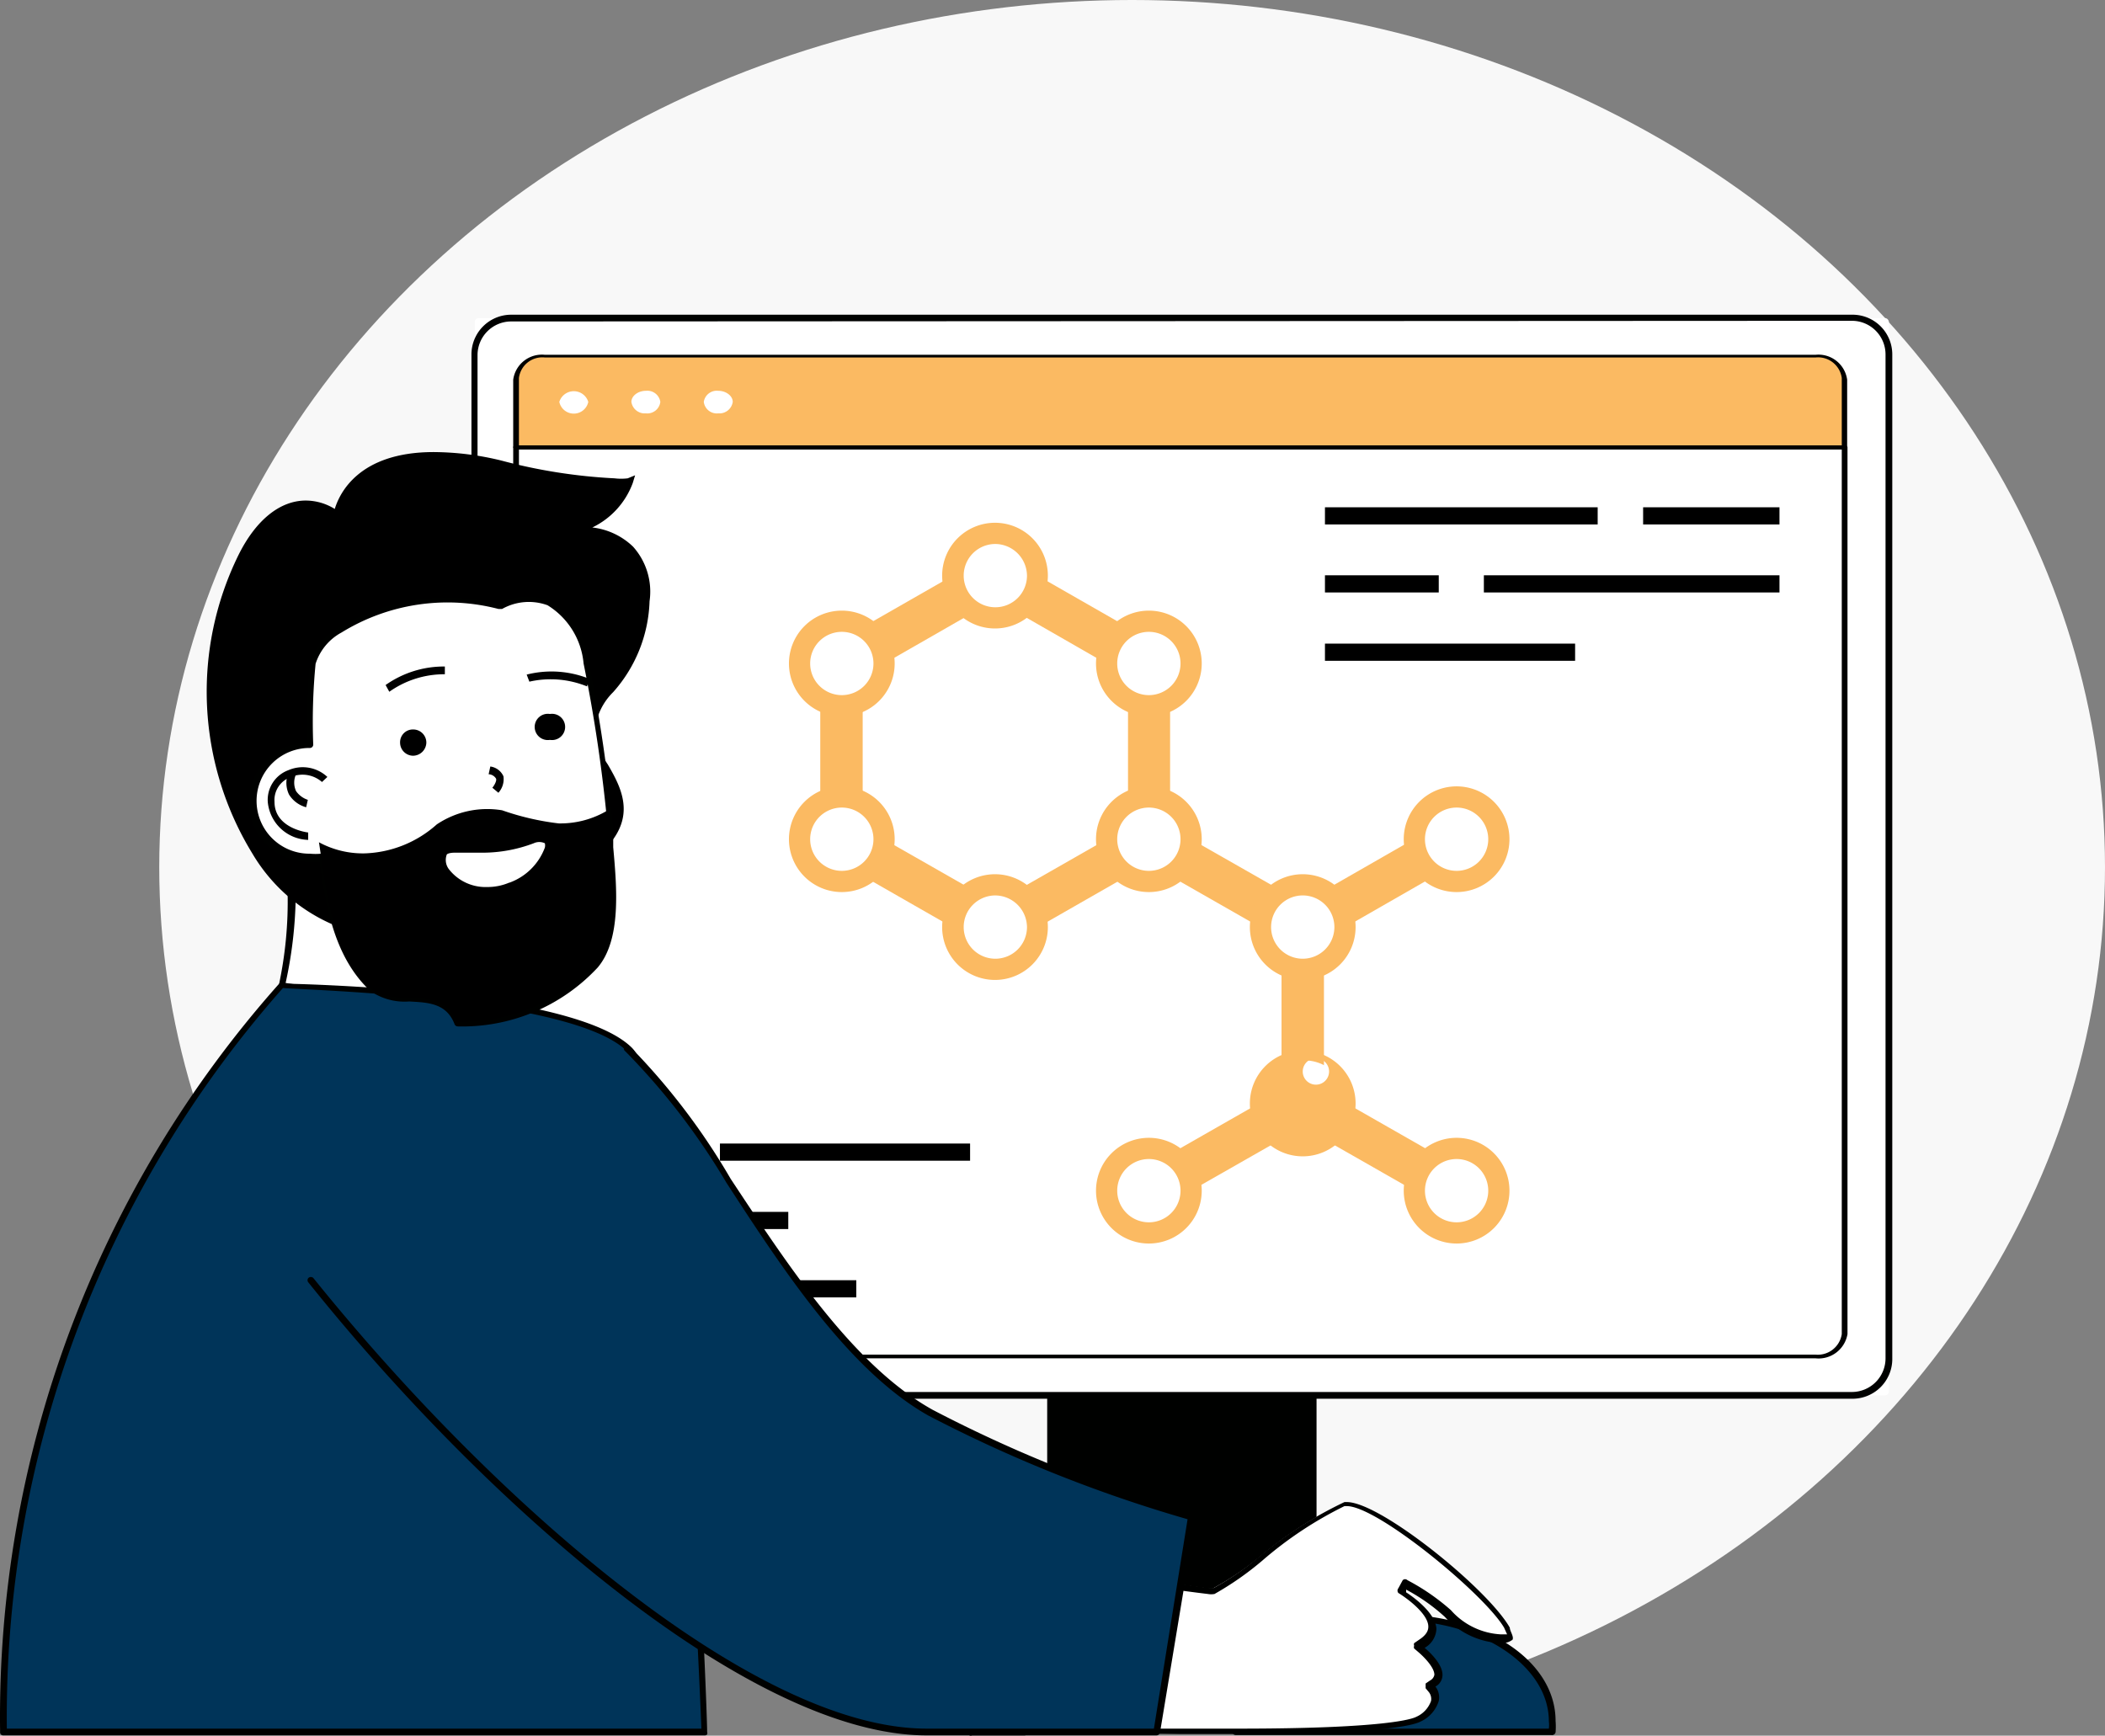 <svg xmlns="http://www.w3.org/2000/svg" width="588.525" height="485.326" viewBox="0 0 588.525 485.326">
  <rect x="0" y="0" width="588.525" height="485.326" fill="#808080" stroke="none"/>
  <g id="Group_2063" data-name="Group 2063" transform="translate(-1023.475 -849)">
    <ellipse id="Ellipse_20" data-name="Ellipse 20" cx="272" cy="242.5" rx="272" ry="242.5" transform="translate(1068 849)" fill="#f8f8f8"/>
    <g id="Слой_2" data-name="Слой 2" transform="translate(1023.478 937)">
      <g id="Layer_1" data-name="Layer 1" transform="translate(-0.003 0)">
        <rect id="Rectangle_719" data-name="Rectangle 719" width="75.306" height="94.132" transform="translate(292.778 302.165)" fill="#000100"/>
        <rect id="Rectangle_720" data-name="Rectangle 720" width="395.354" height="301.222" rx="1.08" transform="translate(132.754 0.943)" fill="#fff"/>
        <path id="Path_2789" data-name="Path 2789" d="M399.942,303.106H25.109A11.108,11.108,0,0,1,14,291.81V11.109A11.108,11.108,0,0,1,25.109,0H399.942a11.108,11.108,0,0,1,11.3,11.108v280.7a11.108,11.108,0,0,1-11.3,11.3ZM25.109,1.884A9.413,9.413,0,0,0,15.7,11.3V291.81a9.413,9.413,0,0,0,9.413,9.413H399.942a9.413,9.413,0,0,0,9.413-9.413V11.109A9.413,9.413,0,0,0,399.942,1.7Z" transform="translate(117.811 0)" fill="#000100"/>
        <path id="Path_2790" data-name="Path 2790" d="M15.32,3.94H386.765v247.1a7.154,7.154,0,0,1-7.342,7.625H22.474a7.154,7.154,0,0,1-7.154-7.154Z" transform="translate(128.918 33.15)" fill="#fff"/>
        <path id="Path_2791" data-name="Path 2791" d="M379.342,259.166H24.088A8.1,8.1,0,0,1,15.24,252.2V4.445s0-.565.753-.565H387.438s.847,0,.847.565V252.388A8.19,8.19,0,0,1,379.342,259.166ZM16.84,5.01V252.388a6.683,6.683,0,0,0,7.248,5.742H379.342a6.777,6.777,0,0,0,7.342-5.742V5.01Z" transform="translate(128.245 32.645)" fill="#000100"/>
        <path id="Path_2792" data-name="Path 2792" d="M22.474,1.24H379.422a7.154,7.154,0,0,1,7.154,7.154V26.656H15.32V8.394A7.154,7.154,0,0,1,22.474,1.24Z" transform="translate(128.918 10.434)" fill="#fbba62"/>
        <path id="Path_2793" data-name="Path 2793" d="M387.438,27.679H15.993a.753.753,0,0,1-.753-.659V8.194a8.1,8.1,0,0,1,8.848-6.966H379.342a8.1,8.1,0,0,1,8.848,6.966V27.02a.659.659,0,0,1-.753.659ZM16.84,26.55H386.685V7.723a6.683,6.683,0,0,0-7.342-5.742H24.088A6.589,6.589,0,0,0,16.84,7.723Z" transform="translate(128.245 9.975)" fill="#000100"/>
        <path id="Path_2794" data-name="Path 2794" d="M24.705,5.26a4.142,4.142,0,0,1-8.1,0,4.236,4.236,0,0,1,8.1,0Z" transform="translate(139.771 19.122)" fill="#fff"/>
        <path id="Path_2795" data-name="Path 2795" d="M26.845,5.388a3.671,3.671,0,0,1-4.048,3.2,3.765,3.765,0,0,1-4.048-3.2c0-1.694,1.883-3.106,4.048-3.106A3.671,3.671,0,0,1,26.845,5.388Z" transform="translate(157.775 18.994)" fill="#fff"/>
        <path id="Path_2796" data-name="Path 2796" d="M29,5.388a3.765,3.765,0,0,1-4.048,3.2,3.671,3.671,0,0,1-4.048-3.2,3.671,3.671,0,0,1,4.048-3.106C27.113,2.281,29,3.693,29,5.388Z" transform="translate(175.864 18.994)" fill="#fff"/>
        <rect id="Rectangle_721" data-name="Rectangle 721" width="38.123" height="4.801" transform="translate(459.392 53.845)"/>
        <rect id="Rectangle_722" data-name="Rectangle 722" width="76.247" height="4.801" transform="translate(370.437 53.845)"/>
        <rect id="Rectangle_723" data-name="Rectangle 723" width="69.94" height="4.801" transform="translate(370.437 91.968)"/>
        <rect id="Rectangle_724" data-name="Rectangle 724" width="82.648" height="4.801" transform="translate(414.867 72.86)"/>
        <rect id="Rectangle_725" data-name="Rectangle 725" width="31.817" height="4.801" transform="translate(370.437 72.86)"/>
        <rect id="Rectangle_726" data-name="Rectangle 726" width="69.94" height="4.801" transform="translate(201.282 231.754)"/>
        <rect id="Rectangle_727" data-name="Rectangle 727" width="25.416" height="4.801" transform="translate(163.159 231.754)"/>
        <rect id="Rectangle_728" data-name="Rectangle 728" width="76.247" height="4.801" transform="translate(163.159 269.972)"/>
        <rect id="Rectangle_729" data-name="Rectangle 729" width="57.232" height="4.801" transform="translate(163.159 250.863)"/>
        <path id="Path_2797" data-name="Path 2797" d="M73.309,117.195a6.778,6.778,0,0,1-3.012-.753L27.372,91.873A5.93,5.93,0,0,1,24.36,86.7V37.559a5.836,5.836,0,0,1,3.012-5.083L70.3,7.907a6.024,6.024,0,0,1,5.93,0l42.924,24.568a5.836,5.836,0,0,1,3.012,5.083V86.7a5.93,5.93,0,0,1-3.012,5.177L76.227,116.441a6.684,6.684,0,0,1-2.918.753ZM36.221,83.307l37.088,21.18L110.4,83.307V41.042L73.309,19.768,36.221,41.042Z" transform="translate(204.973 59.963)" fill="#fbba62"/>
        <path id="Path_2798" data-name="Path 2798" d="M125.38,59.235a5.271,5.271,0,0,1-2.918-.847l-40.1-22.874-40.1,22.874a5.836,5.836,0,0,1-8-2.165,6.024,6.024,0,0,1,2.165-8.1L79.444,23.559a5.836,5.836,0,0,1,5.836,0L128.3,48.127a5.93,5.93,0,0,1-2.918,11.108Z" transform="translate(281.863 191.628)" fill="#fbba62"/>
        <path id="Path_2799" data-name="Path 2799" d="M82.362,51.694a6.119,6.119,0,0,1-2.918-.753L36.425,26.373a6.024,6.024,0,0,1-2.165-8.1,5.742,5.742,0,0,1,8-2.165l40.1,22.874,40.571-23.251a5.742,5.742,0,0,1,8,2.165,6.024,6.024,0,0,1-2.165,8.1L85.28,50.941A6.119,6.119,0,0,1,82.362,51.694Z" transform="translate(281.863 125.464)" fill="#fbba62"/>
        <path id="Path_2800" data-name="Path 2800" d="M43.99,78.181a5.93,5.93,0,0,1-5.93-5.93V23.49a5.93,5.93,0,0,1,11.861,0V72.627a5.93,5.93,0,0,1-5.93,5.554Z" transform="translate(320.234 147.737)" fill="#fbba62"/>
        <path id="Path_2801" data-name="Path 2801" d="M42,36.685A11.861,11.861,0,1,1,53.861,48.452,11.861,11.861,0,0,1,42,36.685Z" transform="translate(353.382 208.06)" fill="#fff"/>
        <path id="Path_2802" data-name="Path 2802" d="M56.468,54.007a14.779,14.779,0,1,1,10.517-4.395,14.778,14.778,0,0,1-10.517,4.395Zm0-23.627a8.848,8.848,0,1,0,8.848,8.848A8.848,8.848,0,0,0,56.468,30.38Z" transform="translate(350.775 205.704)" fill="#fbba62"/>
        <path id="Path_2803" data-name="Path 2803" d="M65.711,26.1A11.861,11.861,0,1,1,53.945,14.33,11.861,11.861,0,0,1,65.711,26.1Z" transform="translate(353.298 120.562)" fill="#fff"/>
        <path id="Path_2804" data-name="Path 2804" d="M56.469,43.567A14.779,14.779,0,1,1,71.247,28.789,14.779,14.779,0,0,1,56.469,43.567Zm0-23.627a8.848,8.848,0,1,0,8.848,8.848A8.848,8.848,0,0,0,56.469,19.94Z" transform="translate(350.774 117.87)" fill="#fbba62"/>
        <path id="Path_2805" data-name="Path 2805" d="M47.441,20.878A11.861,11.861,0,1,1,35.769,9.111,11.861,11.861,0,0,1,47.441,20.878Z" transform="translate(199.589 76.644)" fill="#fff"/>
        <path id="Path_2806" data-name="Path 2806" d="M38.209,38.347A14.779,14.779,0,1,1,52.987,23.569,14.779,14.779,0,0,1,38.209,38.347Zm0-23.627a8.848,8.848,0,1,0,8.848,8.848A8.848,8.848,0,0,0,38.209,14.72Z" transform="translate(197.149 73.954)" fill="#fbba62"/>
        <path id="Path_2807" data-name="Path 2807" d="M47.441,26.1A11.861,11.861,0,1,1,35.769,14.331,11.861,11.861,0,0,1,47.441,26.1Z" transform="translate(199.589 120.561)" fill="#fff"/>
        <path id="Path_2808" data-name="Path 2808" d="M38.209,43.567A14.779,14.779,0,1,1,52.987,28.789,14.779,14.779,0,0,1,38.209,43.567Zm0-23.627a8.848,8.848,0,1,0,8.848,8.848A8.848,8.848,0,0,0,38.209,19.94Z" transform="translate(197.149 117.87)" fill="#fbba62"/>
        <path id="Path_2809" data-name="Path 2809" d="M56.581,20.876A11.861,11.861,0,1,1,44.721,9.11,11.861,11.861,0,0,1,56.581,20.876Z" transform="translate(276.486 76.646)" fill="#fff"/>
        <path id="Path_2810" data-name="Path 2810" d="M47.329,38.347A14.779,14.779,0,1,1,62.107,23.569,14.779,14.779,0,0,1,47.329,38.347Zm0-23.627a8.848,8.848,0,1,0,8.848,8.848A8.848,8.848,0,0,0,47.329,14.72Z" transform="translate(273.877 73.954)" fill="#fbba62"/>
        <path id="Path_2811" data-name="Path 2811" d="M52.011,18.267A11.861,11.861,0,1,1,40.245,6.5,11.861,11.861,0,0,1,52.011,18.267Z" transform="translate(238.037 54.687)" fill="#fff"/>
        <path id="Path_2812" data-name="Path 2812" d="M42.853,35.738A14.779,14.779,0,1,1,57.538,20.959,14.779,14.779,0,0,1,42.853,35.738Zm0-23.627A8.848,8.848,0,1,0,51.7,20.959a8.943,8.943,0,0,0-8.848-8.848Z" transform="translate(235.429 51.995)" fill="#fbba62"/>
        <path id="Path_2813" data-name="Path 2813" d="M61.2,28.791A11.861,11.861,0,1,1,49.341,16.93,11.861,11.861,0,0,1,61.2,28.791Z" transform="translate(315.354 142.437)" fill="#fff"/>
        <path id="Path_2814" data-name="Path 2814" d="M51.9,46.177A14.779,14.779,0,1,1,66.677,31.4,14.779,14.779,0,0,1,51.9,46.177Zm0-23.627A8.848,8.848,0,1,0,60.747,31.4,8.848,8.848,0,0,0,51.9,22.55Z" transform="translate(312.326 139.829)" fill="#fbba62"/>
        <path id="Path_2815" data-name="Path 2815" d="M52.012,28.791A11.861,11.861,0,1,1,40.245,16.93,11.861,11.861,0,0,1,52.012,28.791Z" transform="translate(238.037 142.437)" fill="#fff"/>
        <path id="Path_2816" data-name="Path 2816" d="M42.853,46.178A14.779,14.779,0,1,1,57.538,31.4,14.779,14.779,0,0,1,42.853,46.178Zm0-23.627A8.848,8.848,0,1,0,51.7,31.4a8.943,8.943,0,0,0-8.848-8.848Z" transform="translate(235.429 139.829)" fill="#fbba62"/>
        <path id="Path_2817" data-name="Path 2817" d="M61.2,34.011A11.861,11.861,0,1,1,49.341,22.15,11.861,11.861,0,0,1,61.2,34.011Z" transform="translate(315.354 186.354)" fill="#fff"/>
        <path id="Path_2818" data-name="Path 2818" d="M51.9,51.417A14.779,14.779,0,1,1,66.677,36.639,14.779,14.779,0,0,1,51.9,51.417Zm0-23.627a3.682,3.682,0,1,0,0-.188Z" transform="translate(312.326 183.914)" fill="#fbba62"/>
        <path id="Path_2819" data-name="Path 2819" d="M56.581,26.1A11.861,11.861,0,1,1,44.721,14.33,11.861,11.861,0,0,1,56.581,26.1Z" transform="translate(276.486 120.563)" fill="#fff"/>
        <path id="Path_2820" data-name="Path 2820" d="M47.329,43.567A14.779,14.779,0,1,1,62.107,28.789,14.779,14.779,0,0,1,47.329,43.567Zm0-23.627a8.848,8.848,0,1,0,8.848,8.848A8.848,8.848,0,0,0,47.329,19.94Z" transform="translate(273.877 117.87)" fill="#fbba62"/>
        <path id="Path_2821" data-name="Path 2821" d="M56.581,36.6a11.767,11.767,0,1,1-3.446-8.415A11.861,11.861,0,0,1,56.581,36.6Z" transform="translate(276.486 208.144)" fill="#fff"/>
        <path id="Path_2822" data-name="Path 2822" d="M47.328,54.007A14.779,14.779,0,1,1,62.106,39.04,14.778,14.778,0,0,1,47.328,54.007Zm0-23.627a8.848,8.848,0,1,0,8.848,8.848A8.848,8.848,0,0,0,47.328,30.38Z" transform="translate(273.878 205.704)" fill="#fbba62"/>
        <path id="Path_2823" data-name="Path 2823" d="M73.782,24.9a127.456,127.456,0,0,0,2.447,34.17S23.8,43.16,8.36,43.16a111.925,111.925,0,0,0,2.447-25.98Z" transform="translate(70.362 144.54)" fill="#fff"/>
        <path id="Path_2824" data-name="Path 2824" d="M76.992,61.223h0c-.847-.188-52.431-16.567-67.869-16.567a1.035,1.035,0,0,1-.753,0,.941.941,0,0,1,0-.847,111.546,111.546,0,0,0,2.447-25.7.941.941,0,0,1,1.035-1.035l62.974,8a.941.941,0,0,1,.847,1.035A126.606,126.606,0,0,0,78.028,59.9a.847.847,0,0,1,0,.941.659.659,0,0,1-1.035.377ZM10.253,43.243A418.993,418.993,0,0,1,76.145,58.869,133.573,133.573,0,0,1,73.98,26.959l-60.9-7.813a119.832,119.832,0,0,1-2.824,24.1Z" transform="translate(69.599 143.61)" fill="#000100"/>
        <path id="Path_2825" data-name="Path 2825" d="M196.271,228.536H.1C.1,95.81,77.853,19.94,77.853,19.94s80.671,1.318,97.238,17.6C189.588,51.851,196.271,228.536,196.271,228.536Z" transform="translate(0.869 167.761)" fill="#003459"/>
        <path id="Path_2826" data-name="Path 2826" d="M197.137,230.134H.966a.847.847,0,0,1-.941-.941A308.47,308.47,0,0,1,78.06,19.938a.753.753,0,0,1,.659,0h0c3.295,0,81.33,1.506,97.9,17.885,14.59,14.12,21.086,184.122,21.086,191.37a1.036,1.036,0,0,1,0,.659A.847.847,0,0,1,197.137,230.134ZM1.908,228.252H196.1c-.565-14.214-7.342-176.027-20.8-189.393-15.249-15.249-90.084-17.132-96.2-17.7A307.811,307.811,0,0,0,1.908,228.252Z" transform="translate(0.003 167.104)" fill="#000100"/>
        <path id="Path_2827" data-name="Path 2827" d="M114.7,81.456a17.415,17.415,0,0,1,5.083-10.26A40.1,40.1,0,0,0,129.949,45.78a18.826,18.826,0,0,0-4.612-15.249,19.579,19.579,0,0,0-11.39-5.366,22.4,22.4,0,0,0,11.3-12.425l.659-2.165-2.071.847a15.062,15.062,0,0,1-3.671,0A152.4,152.4,0,0,1,88.437,6.433,81.047,81.047,0,0,0,69.61,4.08c-20.991,0-26.357,11.578-27.675,15.908a15.438,15.438,0,0,0-8.1-2.353c-7.154,0-13.932,5.366-18.826,15.249a86.6,86.6,0,0,0,3.859,83.4,48.572,48.572,0,0,0,41.23,23.91,93.191,93.191,0,0,0,53.09-21.462c14.308-10.543,9.413-19.862,5.083-27.3a20.615,20.615,0,0,1-3.577-9.978Z" transform="translate(51.659 34.327)"/>
        <path id="Path_2828" data-name="Path 2828" d="M107.122,72.831a442.423,442.423,0,0,0-6.778-46.313C94.6-.122,76.246,10.609,76.246,10.609,49.607,4.02,25.039,17.763,23.909,26.8a171.219,171.219,0,0,0-.659,22.686h0a15.72,15.72,0,1,0,0,31.44,13.367,13.367,0,0,0,3.389,0c1.506,11.672,4.142,26.639,13.555,36.053,6.5,5.836,19.862-1.6,24,9.413A50.737,50.737,0,0,0,102.98,110.2C110.7,102.011,107.969,84.691,107.122,72.831Z" transform="translate(63.379 71.287)" fill="#fff"/>
        <path id="Path_2829" data-name="Path 2829" d="M65.672,128.516a.941.941,0,0,1-.847-.565c-2.259-5.93-7.342-6.119-12.708-6.4a16.756,16.756,0,0,1-10.825-2.918c-10.166-9.413-12.52-24-14.214-36.147H24.442a16.666,16.666,0,1,1-.753-33.323,175.84,175.84,0,0,1,.659-21.933,16.661,16.661,0,0,1,7.531-9.884,58.644,58.644,0,0,1,45-6.966,17.32,17.32,0,0,1,14.308-.847,23.062,23.062,0,0,1,11.2,17.509,438.165,438.165,0,0,1,6.778,46.5c0,1.6,0,3.2,0,4.895,1.035,11.484,2.259,25.792-4.33,33.605a51.678,51.678,0,0,1-39.441,16.473ZM27.548,80.132h.565a1.506,1.506,0,0,1,0,.659C29.9,92.934,32.066,107.9,41.95,116.75a15.155,15.155,0,0,0,9.884,2.542c5.366,0,11.3,0,14.12,6.872a49.419,49.419,0,0,0,37.653-15.814c6.213-7.154,4.989-21.086,4.048-32.193V73.261a425.842,425.842,0,0,0-6.777-46.219A21.368,21.368,0,0,0,90.8,10.757,15.249,15.249,0,0,0,78.1,11.793H77.062A56.479,56.479,0,0,0,33.2,18.382a15.155,15.155,0,0,0-7.248,8.754,167.743,167.743,0,0,0-.659,22.592.941.941,0,0,1-.941.941h0a14.779,14.779,0,1,0,0,29.557,17.605,17.605,0,0,0,3.2,0Z" transform="translate(62.282 70.48)" fill="#000100"/>
        <path id="Path_2830" data-name="Path 2830" d="M90.894,20.58a17.72,17.72,0,0,0-.659-5.554A25.7,25.7,0,0,1,76.492,18.7a73.893,73.893,0,0,1-15.814-3.671A25.321,25.321,0,0,0,42.416,18.98a31.722,31.722,0,0,1-20.144,8.1,25.792,25.792,0,0,1-12.8-3.106c1.977,12.52,3.295,30.593,14.4,40.759,6.5,5.93,19.862-1.506,24,9.413A51.114,51.114,0,0,0,86.658,57.95C94.377,49.761,91.647,32.441,90.894,20.58ZM62.655,35.265a15.438,15.438,0,0,1-6.119,1.224A12.99,12.99,0,0,1,45.8,31.5a4.236,4.236,0,0,1-.565-4.142s.471-.471,2.165-.471h7.248a40.477,40.477,0,0,0,14.873-2.636,3.671,3.671,0,0,1,3.106,0,2.541,2.541,0,0,1,0,1.224,16.567,16.567,0,0,1-9.884,9.79Z" transform="translate(79.701 123.538)"/>
        <path id="Path_2831" data-name="Path 2831" d="M15.64,11.464l.753,1.977a26.922,26.922,0,0,1,16.1,1.318l.753-2.071A28.239,28.239,0,0,0,15.64,11.464Z" transform="translate(131.61 89.164)"/>
        <path id="Path_2832" data-name="Path 2832" d="M11.45,15.628l1.035,1.883a26.545,26.545,0,0,1,15.532-4.895V10.451A28.24,28.24,0,0,0,11.45,15.628Z" transform="translate(96.359 87.918)"/>
        <path id="Path_2833" data-name="Path 2833" d="M15.552,12.321a3.577,3.577,0,0,0-3.671,3.671,3.671,3.671,0,0,0,3.671,3.671,3.765,3.765,0,0,0,3.671-3.671,3.671,3.671,0,0,0-3.671-3.671Z" transform="translate(99.976 103.651)"/>
        <path id="Path_2834" data-name="Path 2834" d="M20.135,11.9a3.671,3.671,0,1,0,0,7.248,3.671,3.671,0,1,0,0-7.248Z" transform="translate(133.611 99.74)"/>
        <path id="Path_2835" data-name="Path 2835" d="M14.981,13.42l-.471,2.165a2.541,2.541,0,0,1,2.071,1.224c.282.659-.659,2.165-1.035,2.542l1.694,1.412a5.648,5.648,0,0,0,1.412-4.612A4.707,4.707,0,0,0,14.981,13.42Z" transform="translate(122.103 112.907)"/>
        <path id="Path_2836" data-name="Path 2836" d="M81.816,38.71c-24.1,0-45.089,12.9-45.089,28.8a17.975,17.975,0,0,0,0,3.012h88.2a17.127,17.127,0,0,0,0-3.012C125.493,51.606,105.725,38.71,81.816,38.71Z" transform="translate(308.483 325.676)" fill="#003459"/>
        <path id="Path_2837" data-name="Path 2837" d="M125.8,72.309H37.6a.941.941,0,0,1-.941-.753,18.83,18.83,0,0,1,0-3.2c0-16.1,21.086-29.746,46.03-29.746s44.336,13.084,44.336,29.746a20.145,20.145,0,0,1,0,3.2,1.035,1.035,0,0,1-1.224.753ZM38.355,70.521h86.79a8.1,8.1,0,0,0,0-2.071c0-15.343-18.826-28.24-42.736-28.24s-44.148,12.8-44.148,28.24A16.006,16.006,0,0,0,38.355,70.521Z" transform="translate(307.89 324.835)" fill="#000100"/>
        <path id="Path_2838" data-name="Path 2838" d="M133.3,35.29h-.941a111.074,111.074,0,0,0-23.345,15.061A79.731,79.731,0,0,1,95.932,59.2a3.766,3.766,0,0,1-1.6,0,421.351,421.351,0,0,1-47.066-8.754L28.91,98.923h74.647c42.265,0,48.949-2.918,49.89-3.389a8.566,8.566,0,0,0,4.707-5.083,4.048,4.048,0,0,0-.847-3.2l-.941-1.13,1.224-.847a2.636,2.636,0,0,0,1.6-2.353c0-2.542-3.295-5.836-4.613-6.872l-1.412-1.13,1.412-1.035a5.366,5.366,0,0,0,2.918-4.424c0-4.048-6.4-8.566-8.848-9.978l1.318-2.259a54.594,54.594,0,0,1,11.861,8.189,21.368,21.368,0,0,0,14.779,7.06A5.648,5.648,0,0,0,179.239,72a6.545,6.545,0,0,0-.753-2.447C172.367,59.576,142.715,35.29,133.3,35.29Z" transform="translate(243.253 296.903)" fill="#fff"/>
        <path id="Path_2839" data-name="Path 2839" d="M44.508,100.5H29.635a.848.848,0,0,1-.753,0,1.13,1.13,0,0,1,0-.941L47.708,51.084a.941.941,0,0,1,1.13-.565A421.6,421.6,0,0,0,95.9,59.274h1.318a77.372,77.372,0,0,0,12.708-8.754A112.016,112.016,0,0,1,133.745,35.27h.659c9.413,0,39.441,24.286,45.56,35.111,0,.941,1.224,2.542.753,3.389a4.989,4.989,0,0,1-3.483.941A22.4,22.4,0,0,1,161.8,67.369a52.338,52.338,0,0,0-10.825-7.625V60.5c2.165,1.412,8.284,5.836,8.472,10.26a6.4,6.4,0,0,1-3.295,5.271h0s5.177,4.142,4.989,7.719a3.671,3.671,0,0,1-1.977,3.106h0A4.895,4.895,0,0,1,160.1,90.9a9.413,9.413,0,0,1-5.083,5.742c-1.6.847-9.413,3.483-50.361,3.483H44.508ZM30.859,98.621h73.423c41.042,0,48.478-2.73,49.513-3.295a7.625,7.625,0,0,0,4.142-4.424,3.107,3.107,0,0,0-.565-2.447l-.941-1.13a10841.639,10841.639,0,0,1,0-1.318l1.224-.847a2.259,2.259,0,0,0,1.224-1.6c0-2.071-2.918-4.989-4.33-6.213l-1.318-1.13a.847.847,0,0,1,0-.753.941.941,0,0,1,0-.753l1.506-1.035c2.259-1.506,2.447-2.824,2.447-3.577,0-3.295-5.177-7.436-8.378-9.413a1.035,1.035,0,0,1,0-1.318l1.224-2.259a.941.941,0,0,1,1.318,0,61,61,0,0,1,12.143,8.378,20.05,20.05,0,0,0,14.026,6.777h1.694l-.847-1.883C172.81,60.968,142.97,36.4,134.4,36.4h-.659a107.12,107.12,0,0,0-22.874,15.155A85.472,85.472,0,0,1,97.41,60.968a5.272,5.272,0,0,1-1.883,0A389.609,389.609,0,0,1,48.461,52.4Z" transform="translate(242.152 296.735)" fill="#000100"/>
        <path id="Path_2840" data-name="Path 2840" d="M13.708,14.282a8.848,8.848,0,0,0-5.742,8.848,11.672,11.672,0,0,0,11.3,10.637V31.7s-9.413-1.035-9.413-8.566a6.778,6.778,0,0,1,4.424-6.872,8.284,8.284,0,0,1,8.848,1.318l1.506-1.412a10.072,10.072,0,0,0-10.919-1.883Z" transform="translate(66.897 113.08)"/>
        <path id="Path_2841" data-name="Path 2841" d="M11.206,19.114a5.648,5.648,0,0,1,0-4.707L9.229,13.56a7.625,7.625,0,0,0,0,6.5,8.1,8.1,0,0,0,4.8,3.577l.471-2.071a6.5,6.5,0,0,1-3.295-2.447Z" transform="translate(71.564 114.084)"/>
        <path id="Path_2842" data-name="Path 2842" d="M182.537,123.567C146.578,103.14,119.374,39.6,97.818,21.81L9.24,86.573C58.753,148.041,132.459,212.8,181.313,212.8h64.292l9.978-60.244a384.156,384.156,0,0,1-73.046-28.993Z" transform="translate(77.766 183.493)" fill="#003459"/>
        <path id="Path_2843" data-name="Path 2843" d="M246.519,214.7H182.227C133.184,214.7,59.855,151.063,9.4,88.088a.941.941,0,0,1,0-1.318,1.035,1.035,0,0,1,1.318,0c50.549,62.786,123.125,126.043,171.508,126.043h63.539l9.413-58.55A390.649,390.649,0,0,1,182.7,125.271c-22.027-12.425-40.477-40.477-56.479-65.139A190.243,190.243,0,0,0,97.979,23.42.941.941,0,1,1,99.2,22.008,186.757,186.757,0,0,1,127.442,59.1c16.191,24.474,34.452,52.337,56.479,64.574a383.116,383.116,0,0,0,72.858,28.993.847.847,0,0,1,.659,1.035l-9.978,60.244A1.036,1.036,0,0,1,246.519,214.7Z" transform="translate(76.852 182.542)" fill="#000100"/>
      </g>
    </g>
  </g>
</svg>